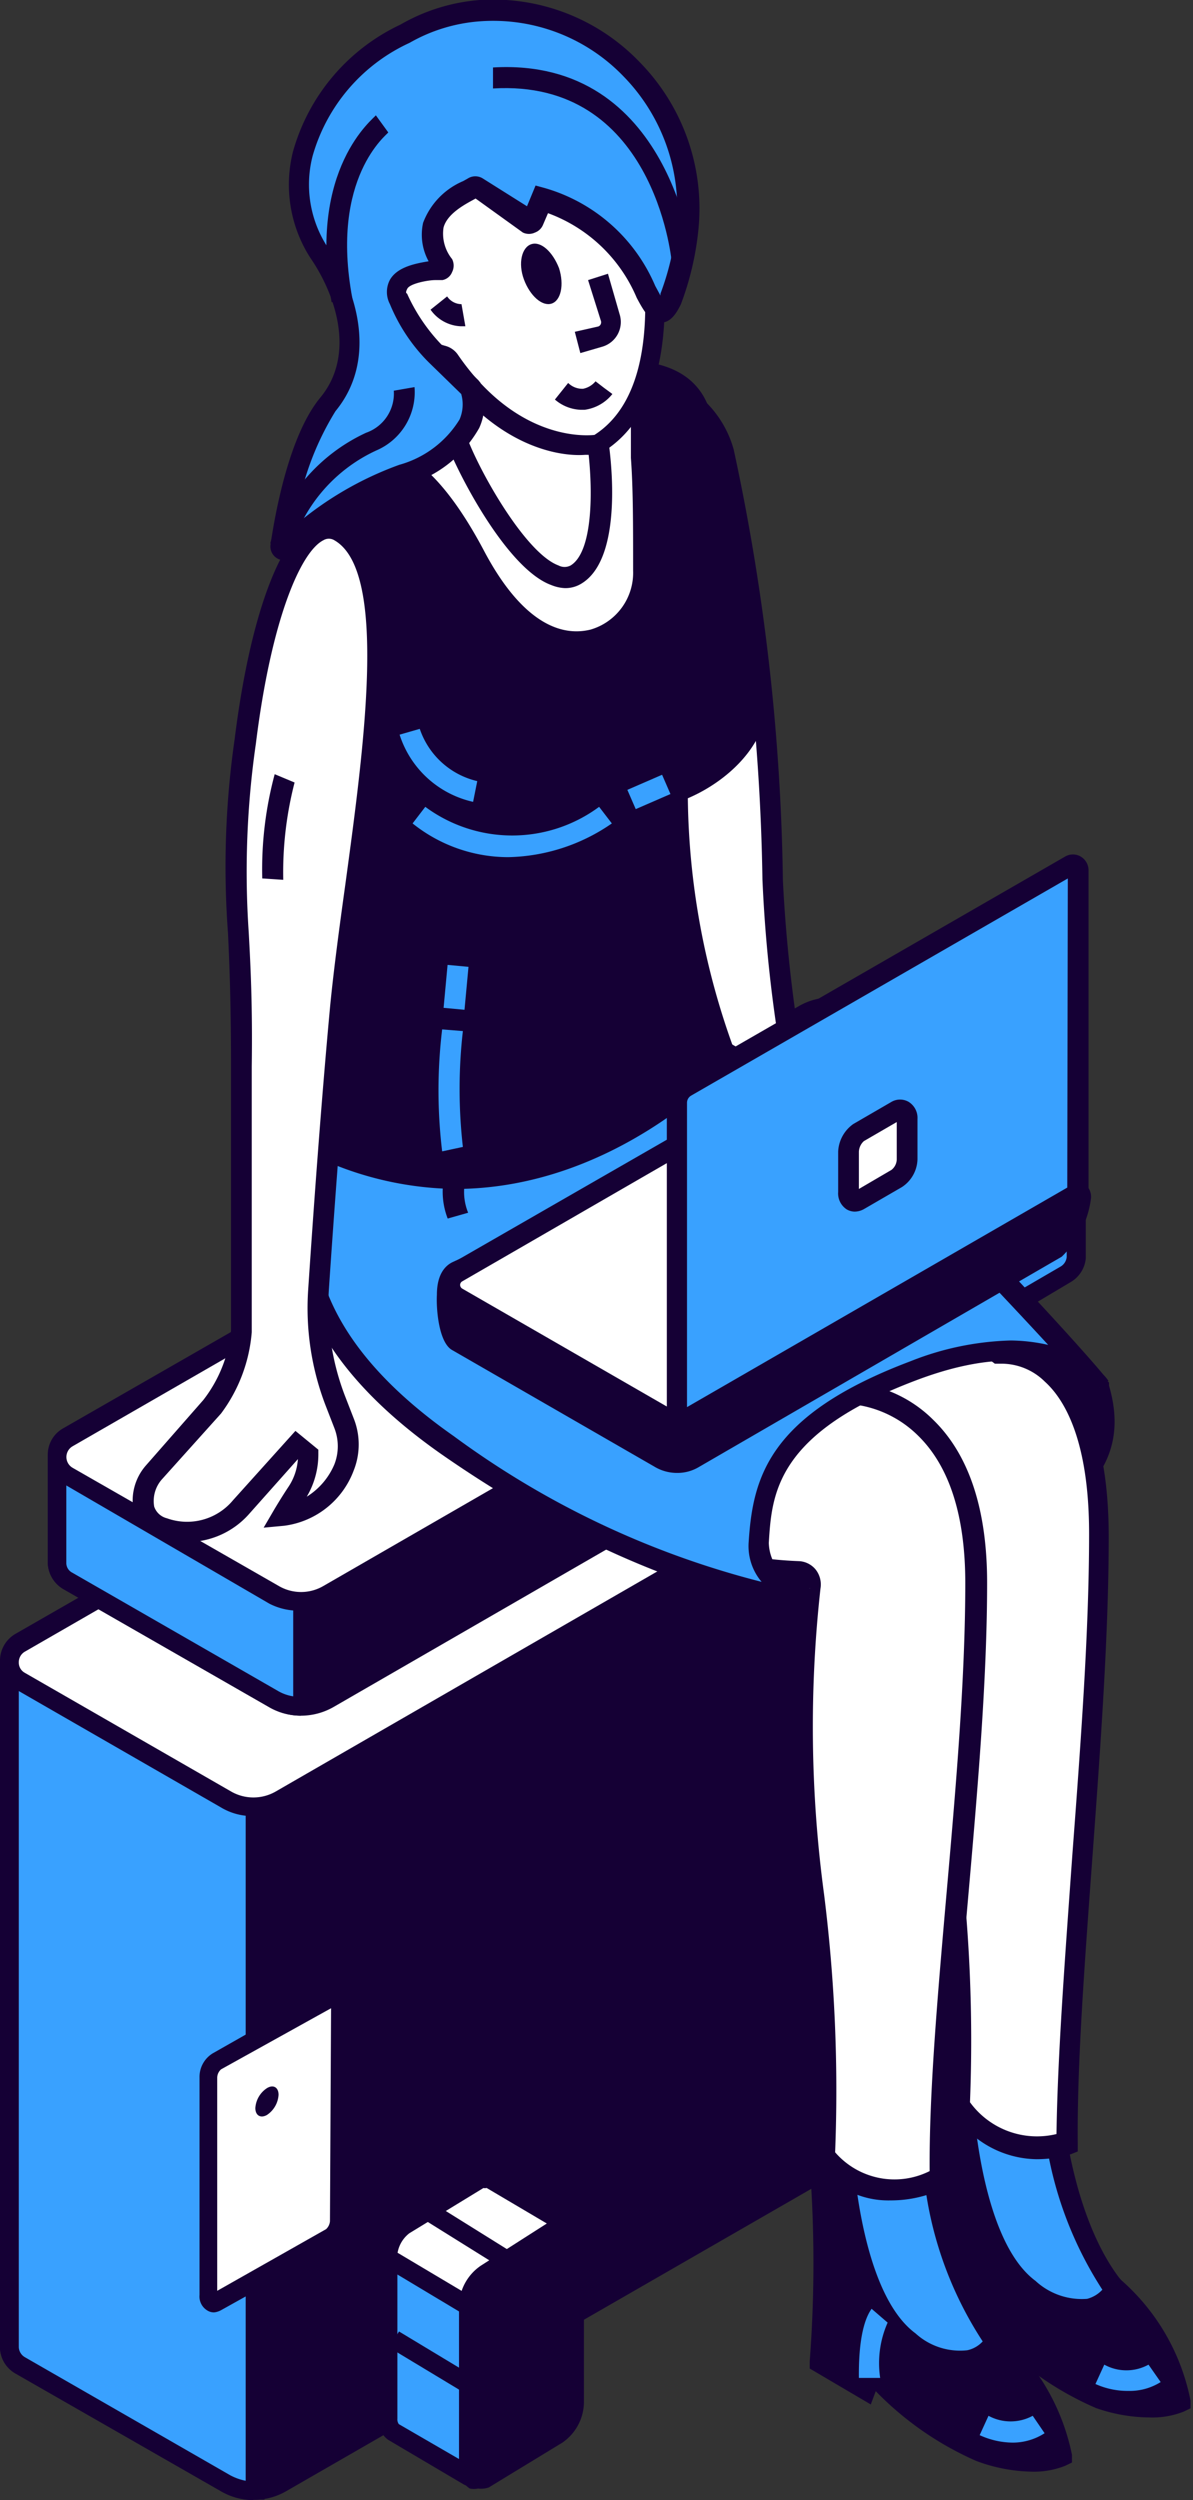 <svg xmlns="http://www.w3.org/2000/svg" viewBox="0 0 43.17 90.42"><rect x="0" y="0" width="43.17" height="90.42" fill="#333333" stroke="none"/><g id="e0d03151-ab09-4ecc-bdda-7fdc5e897cfe" data-name="Calque 2"><g id="a472b076-1a61-41a7-b15c-215a3a987b8a" data-name="content"><g><g><path d="M.34,84.89V60.13a.06.06,0,0,1,0-.06l7.9.71h0L9,56.42a0,0,0,0,1,.07,0l26.54-6.9h0l1.39-.38a.06.06,0,0,1,.09.06c0,.35,0,24.64,0,24.68h0a.73.73,0,0,1-.38.59L10.18,89.8a2,2,0,0,1-2,0L.73,85.54a.76.76,0,0,1-.39-.64Z" style="fill: #150035"></path><path d="M9.17,90.41A2.37,2.37,0,0,1,8,90.1L.56,85.84A1.12,1.12,0,0,1,0,84.91V60.13a.39.39,0,0,1,.3-.38l.06,0L8,60.42l.7-4.22.14-.08a.36.36,0,0,1,.22,0l26.61-6.92,0,0L37,48.81a.42.42,0,0,1,.36.07.39.39,0,0,1,.16.32v6.85c0,17.82,0,17.83,0,17.86a1.12,1.12,0,0,1-.55.87L10.35,90.1A2.34,2.34,0,0,1,9.17,90.41ZM.68,84.87a.43.43,0,0,0,.22.38l7.43,4.26a1.68,1.68,0,0,0,1.68,0L36.62,74.19a.43.43,0,0,0,.21-.33V49.56l-1,.29h-.14L9.32,56.71,8.61,61l-.29.14L.68,60.44Z" style="fill: #150035"></path></g><g><path d="M.39,60.07l7.9.71h0l.93,2.69V90.08a2,2,0,0,1-1.07-.27L.73,85.54a.76.76,0,0,1-.39-.64h0V60.14A.08.08,0,0,1,.39,60.07Z" style="fill: #39a1ff"></path><path d="M9.17,90.42A2.32,2.32,0,0,1,8,90.1L.56,85.84A1.1,1.1,0,0,1,0,84.92S0,60.38,0,60.14a.4.4,0,0,1,.3-.39l.06,0,7.86.71.27-.15,1.08,3.18V90.4h-.4Zm-8.49-30V84.89a.44.44,0,0,0,.22.36l7.43,4.27a2,2,0,0,0,.56.2V63.52L8.06,61.1Z" style="fill: #150035"></path></g><g><path d="M34.55,51.05s1.38-1.21,1.25-1.59l1.28-.36a.07.07,0,0,1,.09.06c0,.36,0,24.64,0,24.68v0a.74.74,0,0,1-.38.59l-2.22,1.34V51.05Z" style="fill: #39a1ff"></path><path d="M34.22,76.39V50.9l.11-.1a5.64,5.64,0,0,0,1.14-1.27l-.11-.3L37,48.77a.45.45,0,0,1,.36.07.42.42,0,0,1,.16.32V56c0,17.82,0,17.83,0,17.86a1.12,1.12,0,0,1-.55.87Zm.67-25.19v24l1.71-1a.45.45,0,0,0,.22-.34V49.52l-.72.2A4,4,0,0,1,34.89,51.2Z" style="fill: #150035"></path></g><g><path d="M10.15,65.08,36.78,49.74a.78.78,0,0,0,0-1.35L29.31,44.1a1.94,1.94,0,0,0-1.95,0L.73,59.45a.78.78,0,0,0,0,1.35L8.2,65.08A1.94,1.94,0,0,0,10.15,65.08Z" style="fill: #fff"></path><path d="M9.17,65.68A2.2,2.2,0,0,1,8,65.37L.56,61.09a1.1,1.1,0,0,1-.56-1,1.12,1.12,0,0,1,.56-1L27.19,43.81a2.29,2.29,0,0,1,2.29,0L37,48.09a1.12,1.12,0,0,1,.56,1A1.1,1.1,0,0,1,37,50L10.32,65.37A2.26,2.26,0,0,1,9.17,65.68Zm19.17-21.5a1.57,1.57,0,0,0-.81.22L.89,59.74a.44.44,0,0,0-.21.38.42.42,0,0,0,.22.38l7.46,4.29a1.62,1.62,0,0,0,1.62,0h0L36.61,49.44a.42.42,0,0,0,.22-.38.44.44,0,0,0-.22-.38L29.14,44.4A1.51,1.51,0,0,0,28.34,44.18Z" style="fill: #150035"></path></g></g><g><g><path d="M2.07,56.52V52.71a.08.08,0,0,1,.05-.07L29.29,42.28h0L30,37.92a0,0,0,0,1,.07,0l7.27,4.17h.05l1.39-.38a.07.07,0,0,1,.09.06c0,.36,0,3.7,0,3.74h0a.8.8,0,0,1-.38.6L11.91,61.44a2,2,0,0,1-2,0L2.46,57.17a.76.76,0,0,1-.39-.64Z" style="fill: #150035"></path><path d="M10.9,62.05a2.35,2.35,0,0,1-1.18-.32L2.29,57.47a1.15,1.15,0,0,1-.56-.93h0V52.71A.4.4,0,0,1,2,52.32L29,42l.72-4.33.14-.08a.41.41,0,0,1,.4,0l7.18,4.12,1.28-.36a.4.4,0,0,1,.35.07.38.38,0,0,1,.16.32v3.77a1.12,1.12,0,0,1-.55.87L12.08,61.73A2.38,2.38,0,0,1,10.9,62.05ZM2.41,56.5a.43.43,0,0,0,.22.38l7.43,4.27a1.66,1.66,0,0,0,1.68,0l26.6-15.32a.43.43,0,0,0,.21-.33c0-.08,0-1.67,0-2.75v-.61l-1.05.29a.42.42,0,0,1-.31,0l-6.91-4-.68,4.07-.23.12L2.4,52.9C2.4,53.66,2.41,56.31,2.41,56.5Z" style="fill: #150035"></path></g><g><path d="M2.12,52.65,29.29,42.28h0L11,56v5.67a2,2,0,0,1-1.07-.27L2.46,57.18a.79.79,0,0,1-.39-.65h0V52.71A.06.06,0,0,1,2.12,52.65Z" style="fill: #39a1ff"></path><path d="M10.89,62.05a2.29,2.29,0,0,1-1.17-.32L2.29,57.47a1.13,1.13,0,0,1-.56-.92V52.71A.39.39,0,0,1,2,52.33L29.17,42l.34.58L11.29,56.21V62h-.41ZM2.4,52.9c0,.79,0,3.57,0,3.62a.39.39,0,0,0,.22.36l7.43,4.27a1.56,1.56,0,0,0,.56.2V55.87L27.18,43.45Z" style="fill: #150035"></path></g><g><path d="M36.28,43.62s1.38-1.21,1.25-1.59l1.28-.36a.07.07,0,0,1,.09.06c0,.36,0,3.71,0,3.75h0a.8.8,0,0,1-.38.59l-2.23,1.35V43.62Z" style="fill: #39a1ff"></path><path d="M36,48V43.47l.12-.1a5.32,5.32,0,0,0,1.13-1.27l-.11-.3,1.64-.45a.4.4,0,0,1,.35.06.39.39,0,0,1,.16.32v3.78a1.11,1.11,0,0,1-.55.86Zm.67-4.26v3.06l1.72-1a.45.45,0,0,0,.21-.34c0-.08,0-1.66,0-2.74v-.62l-.72.2A4.25,4.25,0,0,1,36.62,43.77Z" style="fill: #150035"></path></g><g><path d="M11.87,57.65,38.51,42.31a.78.78,0,0,0,0-1.35L31,36.67a2,2,0,0,0-1.95,0L2.45,52a.78.78,0,0,0,0,1.35l7.47,4.28A1.94,1.94,0,0,0,11.87,57.65Z" style="fill: #fff"></path><path d="M10.89,58.25A2.31,2.31,0,0,1,9.75,58L2.29,53.66a1.1,1.1,0,0,1-.56-1,1.09,1.09,0,0,1,.55-1L28.92,36.38a2.31,2.31,0,0,1,2.29,0l7.46,4.29a1.12,1.12,0,0,1,0,1.93L12,57.94A2.23,2.23,0,0,1,10.89,58.25Zm19.18-21.5a1.57,1.57,0,0,0-.81.22L2.62,52.31a.45.45,0,0,0,0,.77l7.47,4.28a1.6,1.6,0,0,0,1.61,0h0L38.34,42a.45.45,0,0,0,0-.77L30.87,37A1.56,1.56,0,0,0,30.07,36.75Z" style="fill: #150035"></path></g></g><g><g><path d="M7.87,83.25,12,80.91a.71.71,0,0,0,.3-.58V72.44c0-.23-.13-.33-.3-.23L7.87,74.55a.74.74,0,0,0-.31.59V83C7.56,83.25,7.7,83.35,7.87,83.25Z" style="fill: #fff"></path><path d="M7.75,83.63a.45.45,0,0,1-.25-.07A.59.59,0,0,1,7.22,83V75.14a1,1,0,0,1,.48-.88l4.14-2.35a.55.55,0,0,1,.54,0,.6.6,0,0,1,.27.54v7.89a1.07,1.07,0,0,1-.47.88L8,83.55A.67.67,0,0,1,7.75,83.63Zm4.23-11L8,74.84a.41.41,0,0,0-.14.3v7.71l3.94-2.23a.44.44,0,0,0,.14-.29Z" style="fill: #150035"></path></g><path d="M9.24,76.24c0,.27.19.38.42.25a.94.94,0,0,0,.42-.73c0-.27-.19-.38-.42-.24A.93.93,0,0,0,9.24,76.24Z" style="fill: #150035"></path></g><g><g><g><path d="M14.69,80.5l2.66-1.63a.36.36,0,0,1,.42,0h0l2.69,1.6a.13.13,0,0,1,.05.19L18,83.5s0-1,0-1v2.64a1.45,1.45,0,0,1-.61,1.17L19.75,85a.12.12,0,0,0-.05,0L17.16,89.5a.13.13,0,0,1-.19,0L14.26,88a.58.58,0,0,1-.19-.48v-5.8A1.46,1.46,0,0,1,14.69,80.5Z" style="fill: #fff"></path><path d="M17,89.91a.44.44,0,0,1-.24-.07l-2.71-1.6a.87.87,0,0,1-.36-.77v-5.8a1.81,1.81,0,0,1,.78-1.47l2.66-1.62a.73.73,0,0,1,.78,0l2.7,1.61a.46.46,0,0,1,.17.64l0,.06L18.3,83.65v1.48a1.43,1.43,0,0,1,0,.29l1.32-.71.33.59a.16.16,0,0,0,.07-.07l-2.53,4.44a.49.49,0,0,1-.29.22Zm.54-10.77a.07.07,0,0,0-.06,0l-2.67,1.63a1.14,1.14,0,0,0-.44.88v5.8a.31.31,0,0,0,.05.2L17,89.16l1.87-3.28-1.33.72L17.18,86a1.15,1.15,0,0,0,.45-.88v-3h.67v.48l1.8-2-2.49-1.47Z" style="fill: #150035"></path></g><g><path d="M19.76,85l-.06.07-2.52,4.4a.18.18,0,0,1-.24.06L14.26,88a.58.58,0,0,1-.19-.48V81.74s0,0,.06,0l2.8,1.66h0Z" style="fill: #39a1ff"></path><path d="M17,89.89a.48.48,0,0,1-.26-.07l-2.68-1.58a.87.87,0,0,1-.36-.77V81.54l.19-.13a.39.39,0,0,1,.39,0l2.79,1.66,3.21,1.85-.34.34-2.49,4.36a.54.54,0,0,1-.32.25Zm-2.62-7.63v5.21a.31.31,0,0,0,.05.2L17,89.16l2.31-4-2.51-1.45Z" style="fill: #150035"></path></g><g><path d="M17.55,89.63,20.21,88a1.46,1.46,0,0,0,.62-1.17V81c0-.45-.28-.66-.62-.46l-2.66,1.62a1.5,1.5,0,0,0-.62,1.18v5.8C16.93,89.62,17.21,89.83,17.55,89.63Z" style="fill: #150035"></path><path d="M17.3,90A.72.72,0,0,1,17,90a.86.86,0,0,1-.39-.79v-5.8a1.8,1.8,0,0,1,.79-1.47L20,80.28a.73.73,0,0,1,.75,0,.88.88,0,0,1,.38.79v5.8a1.79,1.79,0,0,1-.78,1.47l-2.66,1.62A.84.84,0,0,1,17.3,90Zm3.14-9.21-.06,0-2.66,1.62a1.19,1.19,0,0,0-.45.89v5.8a.42.42,0,0,0,0,.2l.06,0L20,87.71a1.12,1.12,0,0,0,.46-.88V81A.3.3,0,0,0,20.44,80.83Z" style="fill: #150035"></path></g></g><rect x="16.51" y="79.19" width="0.68" height="3.24" transform="matrix(0.53, -0.85, 0.85, 0.53, -60.65, 52.38)" style="fill: #150035"></rect><rect x="15.56" y="83.7" width="0.68" height="3.82" transform="translate(-65.63 55.02) rotate(-58.92)" style="fill: #150035"></rect></g><path d="M28.31,59.26l-.68,0a3,3,0,0,0-.71-2.46l.4-.54C27.37,56.27,28.38,57,28.31,59.26Z" style="fill: #150035"></path><path d="M32,57.49l-.68,0A3,3,0,0,0,30.64,55l.41-.54S32.1,55.26,32,57.49Z" style="fill: #150035"></path><g><g><g><path d="M22,13.86s3.36-.59,4.14,2.45A77.46,77.46,0,0,1,28,31.81a55,55,0,0,0,1.38,9.78L18.88,40.2l-2.3-7.61Z" style="fill: #fff"></path><path d="M18.58,40.54l-2.39-7.95,5.55-19.06.24,0a3.85,3.85,0,0,1,4.57,2.73,78.53,78.53,0,0,1,1.78,15.59,54.48,54.48,0,0,0,1.37,9.7l.12.53Zm3.76-26.33L17,32.59l2.19,7.26,9.66,1.29a51.69,51.69,0,0,1-1.26-9.33A77.73,77.73,0,0,0,25.81,16.4a2.93,2.93,0,0,0-3.08-2.21Z" style="fill: #150035"></path></g><g><path d="M42.75,86.93a7.37,7.37,0,0,0-2.38-4.12A43.43,43.43,0,0,1,35.56,77l-.8-.83-.7.23a48.29,48.29,0,0,1,0,7.21l1.6.93.23-.61a12.56,12.56,0,0,0,3.9,2.85A4.13,4.13,0,0,0,42.75,86.93Z" style="fill: #150035"></path><path d="M39.66,87.09A11.48,11.48,0,0,1,36,84.57l-.19.48-2.21-1.29,0-.26a48.72,48.72,0,0,0,0-7.12l0-.3,1.22-.39,1,1a42.87,42.87,0,0,0,4.76,5.78,7.78,7.78,0,0,1,2.5,4.35l0,.28-.25.12a3.08,3.08,0,0,1-1.22.21A6,6,0,0,1,39.66,87.09Zm.46-4a41.49,41.49,0,0,1-4.84-5.87l-.63-.66-.19.06a46.66,46.66,0,0,1,0,6.74l1,.58.29-.77.42.45a12.4,12.4,0,0,0,3.75,2.75,4.56,4.56,0,0,0,2.39.29A7.37,7.37,0,0,0,40.12,83.09Z" style="fill: #150035"></path></g><g><path d="M38.14,76.6s.35,3.92,2.23,6.21c0,0-.84,1.68-3.13,0s-2.45-7.35-2.45-7.35Z" style="fill: #39a1ff"></path><path d="M37,83.11c-2.41-1.77-2.6-7.4-2.61-7.64l0-.55,4.11,1.4,0,.25s.36,3.83,2.15,6l.15.2-.11.22a1.86,1.86,0,0,1-1.18.91,2.4,2.4,0,0,1-.46,0A3.56,3.56,0,0,1,37,83.11Zm.76-6.22L35.21,76c.11,1.43.56,5.23,2.26,6.49a2.47,2.47,0,0,0,1.87.65,1.15,1.15,0,0,0,.55-.33A13.62,13.62,0,0,1,37.78,76.89Z" style="fill: #150035"></path></g><g><path d="M38.41,88.81A7.45,7.45,0,0,0,36,84.69a43,43,0,0,1-4.82-5.86L30.42,78l-.7.23a48.29,48.29,0,0,1,0,7.21l1.59.93.23-.61a12.65,12.65,0,0,0,3.91,2.85A4.13,4.13,0,0,0,38.41,88.81Z" style="fill: #150035"></path><path d="M35.32,89a11.54,11.54,0,0,1-3.63-2.52l-.18.48-2.21-1.3,0-.25a47,47,0,0,0,0-7.13l0-.29,1.22-.39,1,1.05a42.87,42.87,0,0,0,4.76,5.78,7.91,7.91,0,0,1,2.51,4.35l0,.28-.25.12a3.05,3.05,0,0,1-1.21.21A6,6,0,0,1,35.32,89Zm.45-4a43,43,0,0,1-4.84-5.87l-.62-.66-.19.06a49.72,49.72,0,0,1,0,6.74l1,.57.29-.76.42.45a12.36,12.36,0,0,0,3.76,2.75,4.52,4.52,0,0,0,2.38.29A7.29,7.29,0,0,0,35.77,85Z" style="fill: #150035"></path></g><g><path d="M33.79,78.48s.35,3.92,2.24,6.21c0,0-.85,1.68-3.13,0s-2.45-7.35-2.45-7.35Z" style="fill: #39a1ff"></path><path d="M32.67,85c-2.4-1.77-2.6-7.4-2.61-7.64V76.8l4.1,1.4,0,.25s.36,3.83,2.15,6l.16.19-.11.23a1.93,1.93,0,0,1-1.19.91,2.31,2.31,0,0,1-.46,0A3.56,3.56,0,0,1,32.67,85Zm.77-6.22-2.58-.88c.11,1.43.56,5.23,2.27,6.49A2.39,2.39,0,0,0,35,85a1.06,1.06,0,0,0,.56-.32A13.49,13.49,0,0,1,33.44,78.77Z" style="fill: #150035"></path></g><g><path d="M35.09,56.27c3.8-2.05,5.5-3.37,4.7-6.08l-2.26-1.92-7.86-1-4.9,4.52L24.11,55l4.63,2.86A13.78,13.78,0,0,0,35.09,56.27Z" style="fill: #150035"></path><path d="M28.73,58.19h-.1l-4.95-3,.74-3.59,5.12-4.73L37.7,47.9,40.13,50l0,.11c.91,3.12-1.34,4.61-4.88,6.53h0a14.26,14.26,0,0,1-6.37,1.59Zm6.18-2.25c3.87-2.1,5.16-3.27,4.55-5.54l-2.09-1.77-7.57-1L25.12,52l-.58,2.82,4.31,2.66h0a13.65,13.65,0,0,0,6-1.49Z" style="fill: #150035"></path></g><g><path d="M36.14,49s3.65-.42,3.65,6.53-1.19,16.21-1.12,22a3.44,3.44,0,0,1-3.91-1.33,55,55,0,0,0-.39-9.39c-.66-5.29-.4-10.46,0-11.71,0,0-5.63.13-9.6-3.58S30.86,45,30.86,45Z" style="fill: #fff"></path><path d="M34.45,76.34l-.08-.11V76.1A54.13,54.13,0,0,0,34,66.78a45.32,45.32,0,0,1-.1-11.39,15,15,0,0,1-9.38-3.67,2.53,2.53,0,0,1-1-2.52c.68-2.75,7-4.47,7.23-4.54l.18,0,5.32,4a3.12,3.12,0,0,1,2,.83c1.24,1.11,1.87,3.16,1.87,6.09,0,3.53-.3,7.63-.59,11.59s-.56,7.54-.53,10.37v.27l-.25.1a4.34,4.34,0,0,1-1.24.18A3.65,3.65,0,0,1,34.45,76.34ZM38.81,67c.3-4,.6-8,.6-11.53,0-3.34-.87-4.84-1.6-5.5a2.23,2.23,0,0,0-1.63-.65H36l-5.25-3.9c-1.81.52-6.05,2.09-6.51,3.94A1.84,1.84,0,0,0,25,51.17c3.81,3.55,9.29,3.46,9.33,3.47l.53,0-.16.51c-.35,1.1-.66,6.18,0,11.55a56.88,56.88,0,0,1,.4,9.33,3,3,0,0,0,3.13,1.15C38.27,74.34,38.54,70.78,38.81,67Z" style="fill: #150035"></path></g><g><path d="M30.65,50.38s4.66-.08,4.66,6.87S34,73,34,78.79c0,0-2.66,1.37-4.18-.81a55.84,55.84,0,0,0-.4-9.4,45.79,45.79,0,0,1-.12-11.18.46.46,0,0,0-.44-.54,14.82,14.82,0,0,1-9-3.56c-4-3.71,6.09-6.42,6.09-6.42Z" style="fill: #fff"></path><path d="M29.52,78.2l-.07-.11V78a54.14,54.14,0,0,0-.39-9.32,46.69,46.69,0,0,1-.12-11.3l.38.07-.46-.16a15.11,15.11,0,0,1-9.28-3.66,2.55,2.55,0,0,1-1-2.53c.68-2.74,7-4.47,7.23-4.54l.18,0L30.78,50a4.66,4.66,0,0,1,3,1.36c1.29,1.26,1.94,3.24,1.94,5.88,0,3.55-.35,7.55-.69,11.43s-.63,7.29-.6,10.1V79l-.21.11a4.42,4.42,0,0,1-2,.47A3.18,3.18,0,0,1,29.52,78.2Zm4.72-9.59c.34-3.86.69-7.85.69-11.36,0-2.42-.57-4.21-1.7-5.32a4,4,0,0,0-2.58-1.16h-.13L25.85,47.3c-1.81.51-6.05,2.08-6.51,3.93A1.83,1.83,0,0,0,20.1,53a14.31,14.31,0,0,0,8.8,3.46.83.83,0,0,1,.62.31.87.87,0,0,1,.17.68,45.37,45.37,0,0,0,.13,11.06,56.86,56.86,0,0,1,.4,9.33,2.84,2.84,0,0,0,3.42.68C33.62,75.73,33.92,72.27,34.24,68.61Z" style="fill: #150035"></path></g><g><path d="M24.24,37A40.83,40.83,0,0,1,34.5,44.43c4.37,4.57,5.29,5.76,5.29,5.76s-1.65-2.52-6.75-.6-5.47,4.15-5.6,6.22c-.08,1.14,1,1.67,1.2,1.9a.05.05,0,0,1,0,.09c-.89-.12-5.87-.94-12.44-5.55-7.26-5.09-5.5-10.07-3.4-13.64C14.59,35.48,24.24,37,24.24,37Z" style="fill: #39a1ff"></path><path d="M28.55,58.18c-.94-.13-6-1-12.61-5.61-7.5-5.27-5.6-10.6-3.51-14.15,1.94-3.32,11.47-1.84,11.87-1.78l.11,0a41,41,0,0,1,10.37,7.49c3.43,3.59,4.74,5.1,5.15,5.59a1.65,1.65,0,0,1,.18.22l-.62.44-.15-.18c-.47-.49-2.18-1.79-6.16-.29-5.11,1.92-5.25,4.12-5.36,5.89a1.64,1.64,0,0,0,.86,1.4l.24.21a.41.41,0,0,1,.07.49l-.17.27Zm9.38-9.54c-.81-.88-2-2.15-3.71-3.94a40.42,40.42,0,0,0-10.09-7.31c-2.66-.42-9.65-1-11,1.41-2.1,3.57-3.62,8.3,3.29,13.14a32.12,32.12,0,0,0,11.14,5.27,2,2,0,0,1-.47-1.42c.15-2.35.71-4.62,5.86-6.56a10.54,10.54,0,0,1,3.62-.75A6.42,6.42,0,0,1,37.93,48.64Z" style="fill: #150035"></path></g><g><path d="M20.94,13.6s4-1,4.43,1.65a67.54,67.54,0,0,0,1.92,8.87c.92,3.17-2.78,4.5-2.78,4.5a27.47,27.47,0,0,0,1.72,9.48s-6.14,7-14.41,3.49l.32-1.79s1.44-8.34.62-12-3.25-5.09-1.91-8.63,6.59-5,6.59-5Z" style="fill: #150035"></path><path d="M11.67,41.94l-.28-.11.37-2.1c0-.08,1.42-8.3.63-11.82a14.16,14.16,0,0,0-1.23-3.18c-.85-1.74-1.59-3.25-.66-5.68,1.4-3.67,6.62-5.18,6.88-5.25l3.48-.58c.23-.05,2.52-.56,3.89.36a2.28,2.28,0,0,1,1,1.62A66.36,66.36,0,0,0,27.65,24c.77,2.62-1.34,4.27-2.76,4.87A27.23,27.23,0,0,0,26.58,38l.09.22-.15.18c-.05.06-4.12,4.6-10.06,4.6A12.14,12.14,0,0,1,11.67,41.94ZM24.13,28.61v-.26l.25-.09c.14-.05,3.36-1.24,2.54-4A68,68,0,0,1,25,15.31a1.49,1.49,0,0,0-.66-1.09C23.19,13.45,21.05,14,21,14l-3.48.57c-.05,0-5.07,1.46-6.34,4.79-.8,2.11-.17,3.41.64,5.06a14.48,14.48,0,0,1,1.28,3.35c.83,3.67-.56,11.78-.62,12.13l-.26,1.49C19.31,44.16,24.79,39,25.78,38A27.62,27.62,0,0,1,24.13,28.61Z" style="fill: #150035"></path></g><g><path d="M22.22,14s1-.83,1,.59.12,3.22.12,6.1c0,2.6-3.53,4.36-6.11-.53s-4.43-3.38-4.43-3.38l1.58-3,4.24-2.32Z" style="fill: #fff"></path><path d="M16.85,20.33c-1.32-2.51-2.39-3.22-3.05-3.37a1,1,0,0,0-.8.11l-1.44,1.18,2.49-4.8L18.61,11l3.61,2.57a.94.94,0,0,1,.84-.1c.5.23.5.93.5,1.15,0,.59,0,1.23.05,2,0,1.08.07,2.41.07,4.11a2.89,2.89,0,0,1-2.12,2.87,2.82,2.82,0,0,1-.65.08C19.45,23.63,18,22.44,16.85,20.33Zm5.62-6-.23.2-3.69-2.62L14.62,14,13.5,16.17h0a2.1,2.1,0,0,1,.41,0c1.21.24,2.42,1.51,3.61,3.76s2.54,3.16,3.85,2.84a2.14,2.14,0,0,0,1.54-2.13c0-1.69,0-3-.08-4.08,0-.77,0-1.43,0-2a2.23,2.23,0,0,0-.05-.45A.86.86,0,0,0,22.47,14.28Z" style="fill: #150035"></path></g><path d="M18.39,31a6.81,6.81,0,0,0,3.75-1.22l-.46-.6a5.29,5.29,0,0,1-6.29,0l-.46.6A5.54,5.54,0,0,0,18.39,31Z" style="fill: #39a1ff"></path><path d="M26.11,52.27l.23-.73c-.07,0-7.27-2.34-9-6.27l-.69.31C18.51,49.82,25.8,52.17,26.11,52.27Z" style="fill: #150035"></path><path d="M16.2,44.07l.74-.21a2,2,0,0,1,.29-2l-.52-.56A2.69,2.69,0,0,0,16.2,44.07Z" style="fill: #150035"></path><path d="M20.44,21.27a1.1,1.1,0,0,0,.61-.17c1.63-1,1-5.13.89-5.6l-.75.13c.27,1.57.36,4.27-.54,4.82a.47.47,0,0,1-.44,0c-1.23-.45-3-3.63-3.39-4.85l-.73.24c.36,1.07,2.21,4.72,3.86,5.32A1.46,1.46,0,0,0,20.44,21.27Z" style="fill: #150035"></path><g><g><path d="M23,6.26s2.23,7.53-1.32,9.8a.57.57,0,0,1-.22.07c-.58.05-3.08,0-5.24-3.07a.46.46,0,0,0-.24-.17c-.48-.13-2-.66-2.13-2.09-.08-1,.49-1.33,1-1.41a.43.43,0,0,0,.32-.61L14,6.16a.43.43,0,0,1,.08-.47L16.54,3A.42.42,0,0,1,17,2.83l5,1.11a.43.43,0,0,1,.32.28Z" style="fill: #fff"></path><path d="M15.9,13.26c-.53-.14-2.27-.75-2.41-2.43A1.53,1.53,0,0,1,14.77,9l.05-.07L13.63,6.32a.81.81,0,0,1,.14-.88L16.26,2.7A.84.84,0,0,1,17,2.45l5.05,1.11a.83.83,0,0,1,.59.53l.7,2v0c.09.32,2.27,7.83-1.48,10.23a.82.82,0,0,1-.4.13h-.29C20.24,16.52,17.93,16.17,15.9,13.26Zm6-8.95-5.1-1.09L14.33,6l1.18,2.62a.77.77,0,0,1,0,.71.82.82,0,0,1-.59.43c-.5.08-.7.39-.65,1,.1,1.18,1.44,1.64,1.85,1.75a.8.8,0,0,1,.45.32c2.06,3,4.44,2.95,4.94,2.9,3.22-2.06,1.25-9.07,1.17-9.36Z" style="fill: #150035"></path></g><g><path d="M17.39.4a7.17,7.17,0,0,1,7.5,7.91,10.17,10.17,0,0,1-.59,2.48c-.92,1.86-.57-2.44-4.69-3.58l-.31.73a.11.11,0,0,1-.16.06L17.27,6.76a.13.13,0,0,0-.12,0C16.84,7,14.8,7.71,16,9.61a.11.11,0,0,1-.07.17c-.47.09-1.92.13-1.51,1.08a6.17,6.17,0,0,0,1.29,2h0L17,14l0,.05c.09.22.66,1.92-2.45,3.11a10.86,10.86,0,0,0-4.21,2.66.12.12,0,0,1-.2-.1c.15-1,.64-3.81,1.72-5.11,1.34-1.63.78-3.9-.36-5.53S10.2,3.7,14.67,1.22A6.42,6.42,0,0,1,17.39.4Z" style="fill: #39a1ff"></path><path d="M10.08,20.22a.5.5,0,0,1-.29-.53c.17-1.14.67-3.94,1.8-5.31,1.27-1.53.59-3.68-.37-5.07a4.9,4.9,0,0,1-.62-3.82A7.23,7.23,0,0,1,14.49.89,6.79,6.79,0,0,1,17.36,0h0a7.35,7.35,0,0,1,5.8,2.26,7.56,7.56,0,0,1,2.11,6.07A10.63,10.63,0,0,1,24.64,11c-.17.35-.38.67-.73.67s-.59-.37-.87-.9a5.56,5.56,0,0,0-3.21-3.06l-.18.42a.5.5,0,0,1-.29.28.51.51,0,0,1-.44,0L17.21,7.18l-.09.05c-.33.18-.94.51-1.07,1a1.46,1.46,0,0,0,.31,1.14.52.52,0,0,1,0,.47.47.47,0,0,1-.35.29l-.27,0c-.24,0-.9.12-1,.31s0,.16,0,.2A6.52,6.52,0,0,0,16,12.49l1.31,1.26.08.1,0,.07a2,2,0,0,1-.05,1.56,4.39,4.39,0,0,1-2.61,2.06,10.25,10.25,0,0,0-4.06,2.56.49.49,0,0,1-.37.16A.49.49,0,0,1,10.08,20.22Zm5.43-7.12A6.41,6.41,0,0,1,14.11,11a.94.94,0,0,1,0-.88c.26-.46.91-.59,1.4-.67a2,2,0,0,1-.2-1.39,2.65,2.65,0,0,1,1.45-1.51l.16-.09a.51.51,0,0,1,.56,0l1.59,1,.31-.75.33.09a6.21,6.21,0,0,1,4,3.54l.19.35,0-.07a9.75,9.75,0,0,0,.57-2.39,6.82,6.82,0,0,0-1.9-5.46,6.54,6.54,0,0,0-5.19-2h0a6,6,0,0,0-2.56.78,6.43,6.43,0,0,0-3.51,4.1,4.14,4.14,0,0,0,.5,3.22c1.11,1.6,1.87,4.13.33,6A10.33,10.33,0,0,0,10.68,19a12.22,12.22,0,0,1,3.77-2.19,3.72,3.72,0,0,0,2.18-1.64,1.37,1.37,0,0,0,.06-.92Z" style="fill: #150035"></path></g><path d="M21,12.77l.79-.23a.93.93,0,0,0,.63-1.18L22,9.9l-.72.23.46,1.46a.17.17,0,0,1,0,.13.15.15,0,0,1-.1.09L20.8,12Z" style="fill: #150035"></path><path d="M20.23,9.7c.19.6.07,1.17-.27,1.28s-.78-.28-1-.87-.08-1.17.27-1.28S20,9.11,20.23,9.7Z" style="fill: #150035"></path><path d="M16.67,11.8h.17L16.7,11a.63.63,0,0,1-.52-.28l-.6.48A1.41,1.41,0,0,0,16.67,11.8Z" style="fill: #150035"></path><path d="M21,14.82h.16a1.55,1.55,0,0,0,1-.57l-.61-.45.3.22-.3-.23a.78.78,0,0,1-.45.27.72.72,0,0,1-.54-.21l-.48.6A1.51,1.51,0,0,0,21,14.82Z" style="fill: #150035"></path><path d="M24.31,9.51l.76-.07c0-.07-.78-7.38-7.23-7l0,.76C23.61,2.85,24.29,9.24,24.31,9.51Z" style="fill: #150035"></path><path d="M12,10.93l.75-.14c-.82-4.38,1.28-5.94,1.3-6l-.45-.62C13.54,4.28,11.13,6.07,12,10.93Z" style="fill: #150035"></path><path d="M10.53,19.87a5.7,5.7,0,0,1,3.09-3.58A2.29,2.29,0,0,0,15,14l-.75.13.38-.07-.38.07a1.5,1.5,0,0,1-1,1.52,6.44,6.44,0,0,0-3.47,4Z" style="fill: #150035"></path></g><g><path d="M12.27,19.21c-1.27-.73-2.74,2.13-3.42,7.62s0,6.11-.13,11.74c-.05,3.22.07,8.21,0,9.59a5.31,5.31,0,0,1-1,2.71L5.56,53.26c-.59.82-.54,1.69.35,2h0a2.57,2.57,0,0,0,2.81-.75l2-2.24.4.33A2.53,2.53,0,0,1,10.72,54c-.26.39-.51.82-.51.82h0a2.71,2.71,0,0,0,2.2-1.74h0a2.18,2.18,0,0,0,0-1.59l-.33-.85a9.22,9.22,0,0,1-.6-4c.16-2.4.45-6.51.8-10.3C12.84,30.58,15.05,20.81,12.27,19.21Z" style="fill: #fff"></path><path d="M5.78,55.63a1.39,1.39,0,0,1-.93-.92A1.93,1.93,0,0,1,5.28,53l2.08-2.37a4.86,4.86,0,0,0,1-2.51c0-.74,0-2.63,0-4.63,0-1.72,0-3.49,0-4.94,0-2.15-.05-3.56-.11-4.81a32.34,32.34,0,0,1,.24-7c.54-4.34,1.61-7.31,2.86-7.93a1.14,1.14,0,0,1,1.13,0h0c2.38,1.37,1.56,7.37.76,13.18-.21,1.58-.41,3.07-.54,4.36-.33,3.64-.62,7.61-.8,10.3a9.07,9.07,0,0,0,.57,3.8l.33.85a2.54,2.54,0,0,1,0,1.88,3.11,3.11,0,0,1-2.51,2l-.75.07.38-.65s.26-.44.52-.83a2.05,2.05,0,0,0,.34-1L9,54.77a3,3,0,0,1-2.23,1A2.88,2.88,0,0,1,5.78,55.63Zm5.74-3.2v.18a3,3,0,0,1-.42,1.52,2.54,2.54,0,0,0,1-1.17,1.8,1.8,0,0,0,0-1.31l-.33-.85a9.83,9.83,0,0,1-.62-4.13c.18-2.7.46-6.67.8-10.32.13-1.31.33-2.81.55-4.39.68-5,1.54-11.31-.4-12.42h0a.38.38,0,0,0-.4,0c-.81.41-1.88,2.83-2.44,7.35A32.37,32.37,0,0,0,9,33.71c.07,1.26.14,2.68.11,4.86,0,1.44,0,3.21,0,4.92,0,2.1,0,3.92,0,4.69A5.68,5.68,0,0,1,8,51.12L5.87,53.49a1.18,1.18,0,0,0-.29,1,.65.65,0,0,0,.46.42,2.16,2.16,0,0,0,2.39-.65l2.26-2.51Z" style="fill: #150035"></path></g><path d="M31.08,86h.77A3.62,3.62,0,0,1,32.12,84l-.58-.5C31.43,83.66,31.06,84.2,31.08,86Z" style="fill: #39a1ff"></path><path d="M36.65,88.34A2.13,2.13,0,0,0,37.8,88l-.43-.63a1.68,1.68,0,0,1-1.6,0l-.32.7A2.92,2.92,0,0,0,36.65,88.34Z" style="fill: #39a1ff"></path><path d="M40.83,86.47A2.11,2.11,0,0,0,42,86.15l-.44-.63a1.66,1.66,0,0,1-1.6,0l-.32.7A2.83,2.83,0,0,0,40.83,86.47Z" style="fill: #39a1ff"></path><rect x="22.8" y="28.26" width="1.37" height="0.76" transform="translate(-9.47 11.73) rotate(-23.48)" style="fill: #39a1ff"></rect><path d="M17.12,29l.15-.75a2.89,2.89,0,0,1-2.08-1.89l-.73.21A3.62,3.62,0,0,0,17.12,29Z" style="fill: #39a1ff"></path><path d="M16,41.64l.75-.16-.37.08.37-.08a18.49,18.49,0,0,1,0-4.19L16,37.23A18.42,18.42,0,0,0,16,41.64Z" style="fill: #39a1ff"></path><rect x="15.73" y="35.32" width="1.56" height="0.76" transform="translate(-20.57 48.85) rotate(-84.7)" style="fill: #39a1ff"></rect><path d="M10.25,31.82a13,13,0,0,1,.41-3.52L9.94,28a13.24,13.24,0,0,0-.45,3.77Z" style="fill: #150035"></path></g><g><g><path d="M38.23,45.15,25.11,52.73a1.21,1.21,0,0,1-1.22,0l-7.35-4.24c-.35-.2-.6-2.21,0-2.47l13.73-6.36L39,43.13C39.37,43.34,38.58,45,38.23,45.15Z" style="fill: #150035"></path><path d="M24.5,53.27a1.58,1.58,0,0,1-.79-.21l-7.36-4.24c-.47-.28-.57-1.47-.54-2,0-.78.34-1.07.58-1.18l13.87-6.42,8.9,3.54a.59.59,0,0,1,.32.57,3.56,3.56,0,0,1-1.06,2.12L25.3,53.05A1.51,1.51,0,0,1,24.5,53.27Zm5.78-13.2L16.7,46.36s-.1.13-.13.41a2.78,2.78,0,0,0,.2,1.43l7.31,4.2a.84.84,0,0,0,.85,0L38,44.83a3.39,3.39,0,0,0,.69-1.41Z" style="fill: #150035"></path></g><g><path d="M38.23,43.59,25.11,51.16a1.21,1.21,0,0,1-1.22,0l-7.35-4.24a.52.52,0,0,1,0-.9l13.73-7.93,8,4.59A.53.53,0,0,1,38.23,43.59Z" style="fill: #fff"></path><path d="M24.5,51.7a1.58,1.58,0,0,1-.79-.21l-7.36-4.24a.89.89,0,0,1-.45-.78.91.91,0,0,1,.45-.78l13.92-8,8.15,4.7a.89.89,0,0,1,0,1.55L25.3,51.49A1.59,1.59,0,0,1,24.5,51.7Zm5.77-13.18L16.73,46.34a.15.15,0,0,0-.08.13.16.16,0,0,0,.07.13l7.36,4.24a.86.86,0,0,0,.85,0l13.12-7.58a.13.13,0,0,0,.07-.12.14.14,0,0,0-.07-.13Z" style="fill: #150035"></path></g><g><path d="M39,43.13,24.5,51.51V39.89a.67.67,0,0,1,.34-.58l13.88-8a.2.2,0,0,1,.3.17Z" style="fill: #39a1ff"></path><path d="M24.13,52.16V39.89a1.05,1.05,0,0,1,.52-.91l13.89-8a.56.56,0,0,1,.57,0,.58.58,0,0,1,.28.49V43.35ZM38.64,31.77,25,39.63a.3.3,0,0,0-.14.26v11l13.76-7.94Z" style="fill: #150035"></path></g><g><path d="M32.45,42.6l-1.38.8c-.2.11-.37,0-.37-.29V41.66a.88.88,0,0,1,.37-.71l1.38-.8c.21-.12.37,0,.37.28v1.46A.88.88,0,0,1,32.45,42.6Z" style="fill: #fff"></path><path d="M30.92,43.82a.6.6,0,0,1-.28-.08.69.69,0,0,1-.31-.63V41.65a1.29,1.29,0,0,1,.55-1l1.38-.8a.62.62,0,0,1,.62,0,.68.68,0,0,1,.32.62v1.46a1.24,1.24,0,0,1-.56,1l-1.38.8A.7.7,0,0,1,30.92,43.82Zm1.53-3.24-1.19.69a.55.55,0,0,0-.18.38V43l1.18-.69a.5.5,0,0,0,.19-.38Z" style="fill: #150035"></path></g></g></g></g></g></svg>